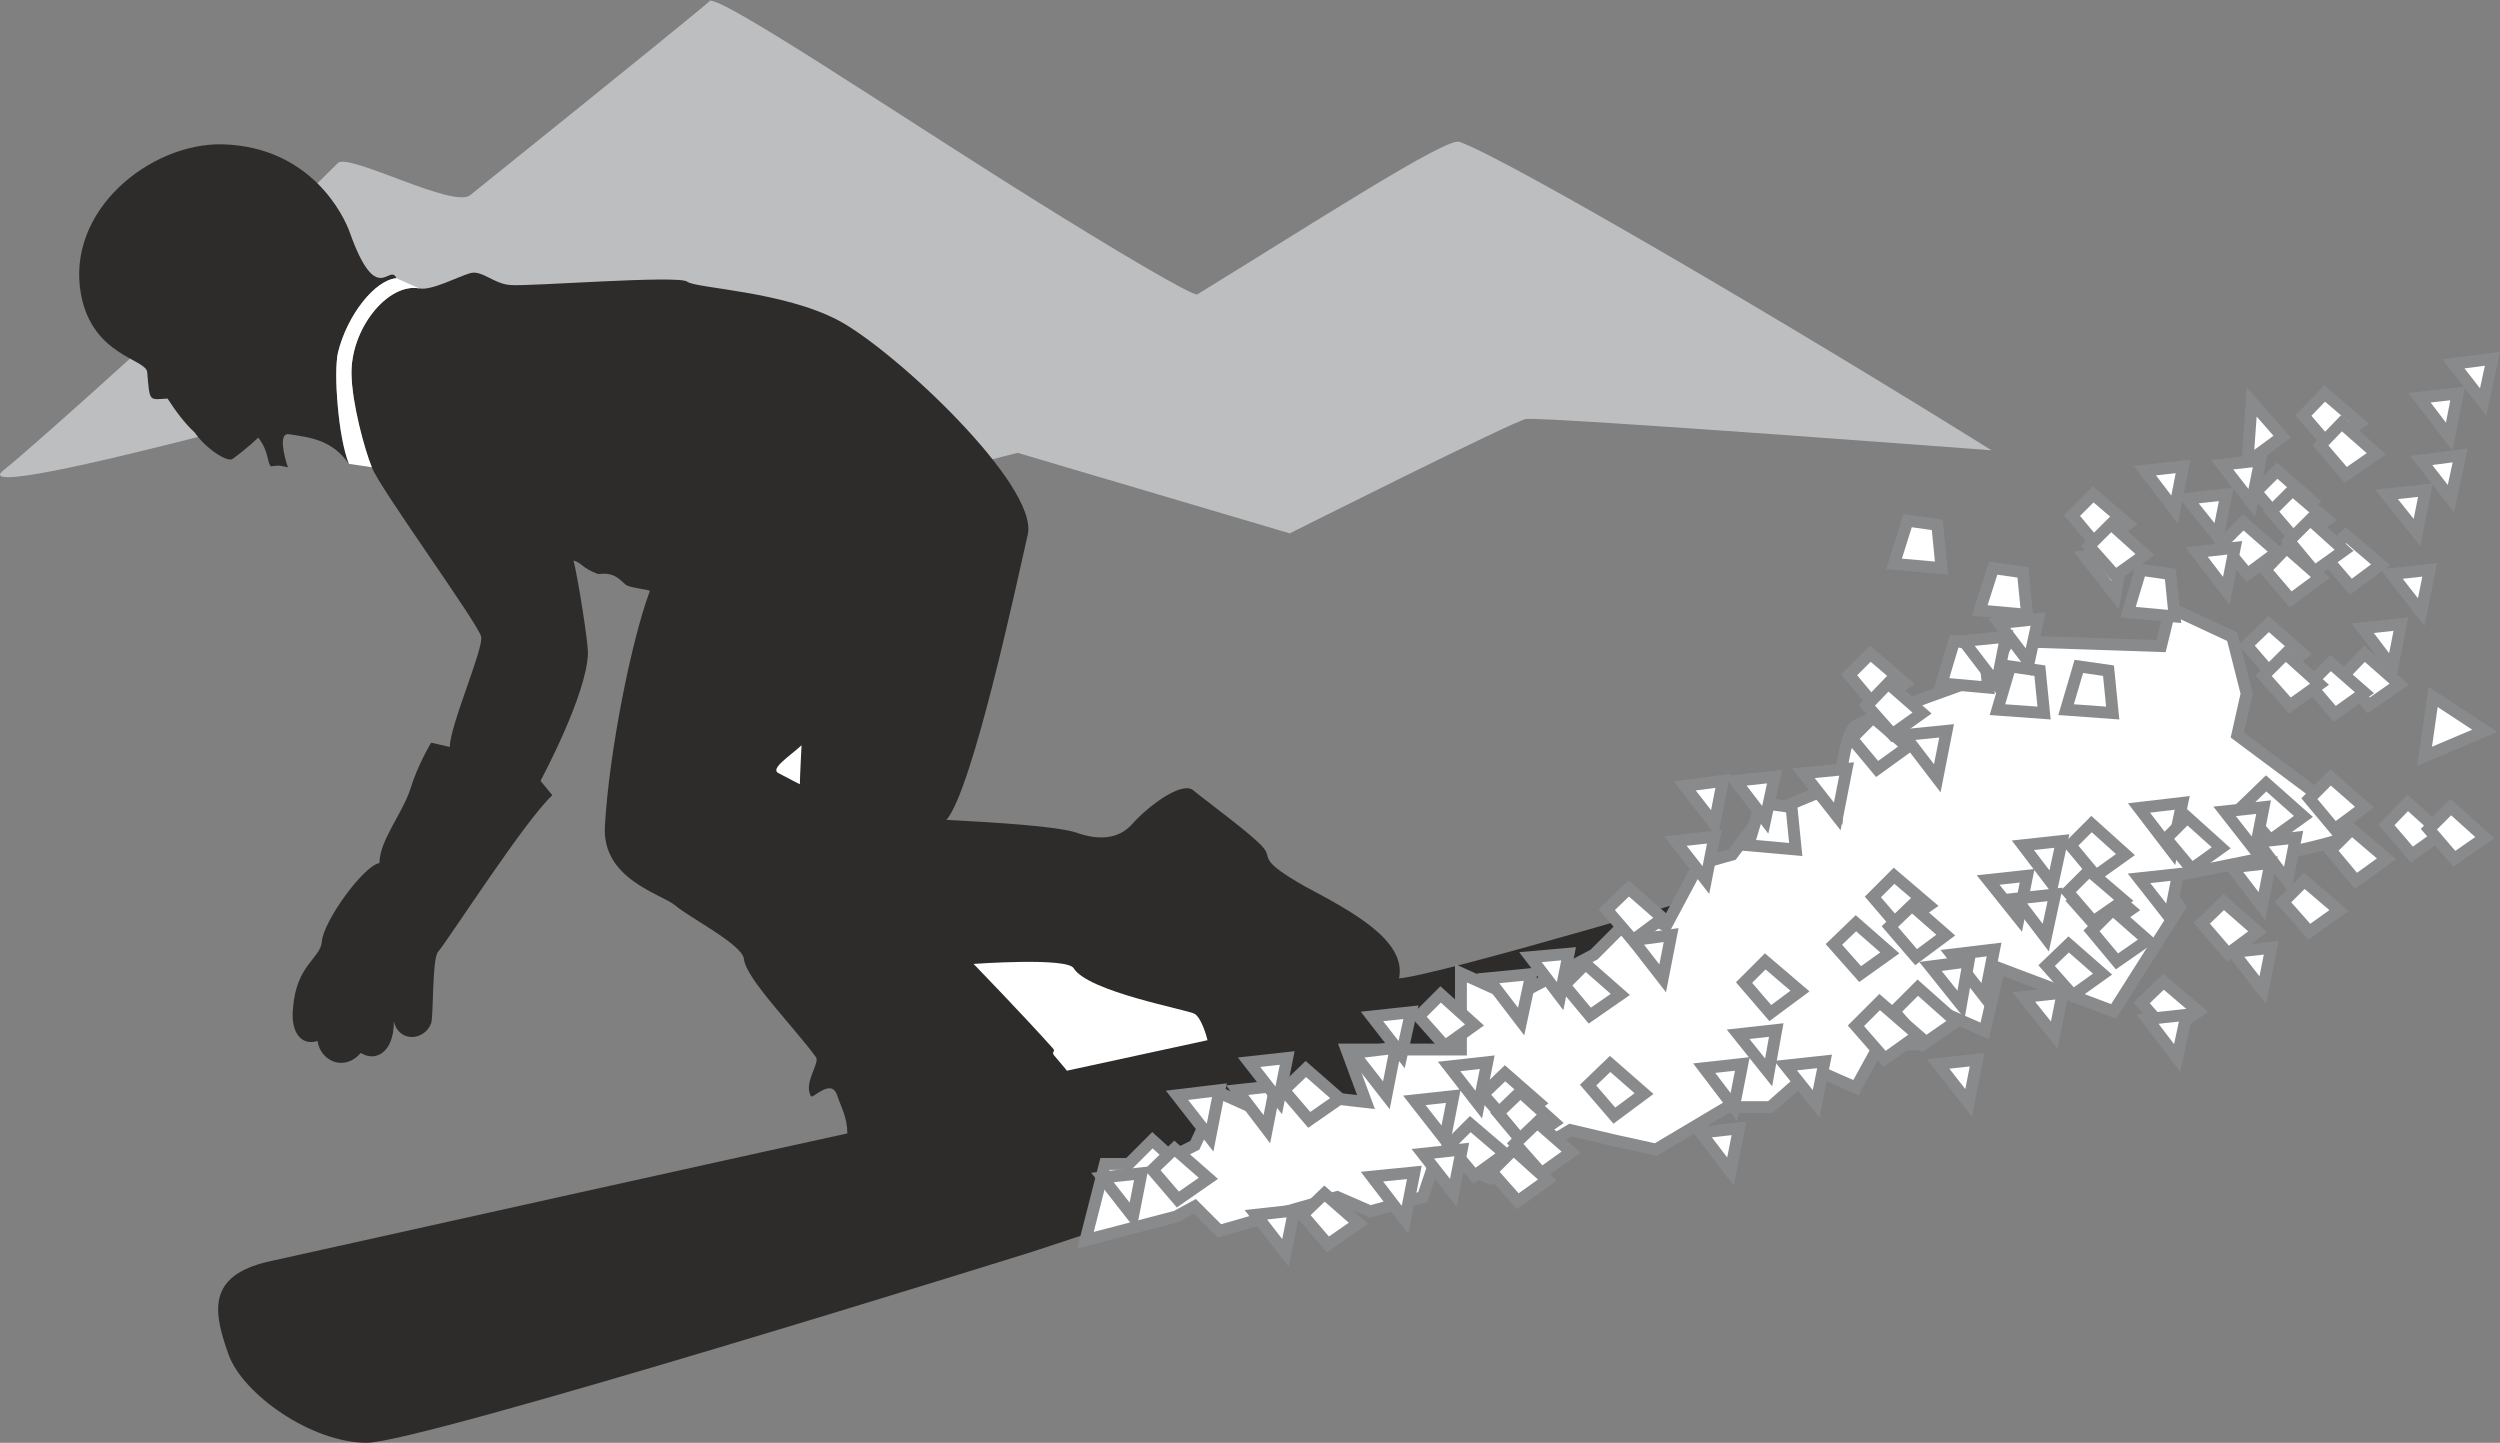<svg height="163.42" viewBox="0 0 212.375 122.565" width="283.167" xmlns="http://www.w3.org/2000/svg"><rect x="0" y="0" width="212.375" height="122.565" fill="#808080" stroke="none"/><path style="fill:#bcbec0" d="M363.086 398.337c-17.064-10.656-41.4-24.912-45.216-26.208-1.152-.36-12.168 6.768-22.248 12.96-.36.216-7.704-4.176-13.68-7.92-11.664-7.272-27-17.64-27.792-16.992 1.296-.936-6.336 5.256-20.304 16.488-1.44 1.152-10.296-3.6-11.232-2.736-9.36 9.36-26.64 24.768-28.368 26.064-4.608 3.528 39.168-8.928 39.168-8.928s16.128 14.688 17.064 14.688c2.232-.144 29.88-7.2 29.88-7.2l23.112 6.84s19.224-9.648 20.088-9.72c2.52-.144 39.528 2.664 39.528 2.664z" transform="translate(-193.906 -360.084)"/><path style="fill:#2d2c2b" d="M215.846 397.257c.936 1.224.72 2.088 1.08 2.448.864-.144.936 0 1.44.072-.36-1.008-.792-2.952.072-2.808 1.944.288 3.672.504 5.112 2.52-.936-2.304-1.296-7.776-.936-9.432.792-3.24 3.168-6.192 4.968-6.336-.576-1.368-1.656 2.592-3.96-3.888-.504-1.44-3.312-7.272-10.8-7.488-6.12-.144-13.392 5.616-12.024 12.816 1.008 5.184 5.544 5.4 5.616 6.552.216 2.592.144 2.304 1.728 2.232.648 1.008 1.44 2.088 2.304 2.88.936 1.368 2.808 2.592 3.24 2.232 1.368-1.008 2.16-1.8 2.16-1.8z" transform="translate(-193.906 -360.084)"/><path style="fill:#2d2c2b" d="M223.766 392c-.144-3.96 3.096-7.92 5.76-7.415 1.008.216 3.312-1.008 4.32-1.296 1.008-.288 2.016.936 3.456 1.008 1.368.144 14.256-.864 14.976-.288.72.576 8.136.792 12.888 3.312 4.824 2.592 16.92 13.968 16.056 18.144-.936 4.104-4.68 21.672-6.912 24.264 3.816.216 9.216.504 11.016 1.08 1.8.648 3.6.648 4.824-.792 1.224-1.368 4.104-3.6 5.112-2.808.936.792 5.184 3.888 5.976 4.896.792.936-.576.936 3.456 3.24 4.032 2.16 8.712 4.608 8.064 7.848 3.24-.216 29.16-7.92 32.184-8.928 3.816-1.224 5.616-3.024 4.248 3.672-1.368 6.192-.216 6.048-2.232 6.84-2.016.792-65.448 21.672-65.448 21.672s-51.84 16.2-56.448 16.2c-4.68 0-10.512-4.104-11.736-7.488-1.224-3.456-2.016-6.696 3.456-7.92 5.472-1.224 48.312-10.728 49.104-10.872 0-1.368-.504-2.16-.864-3.24-.504-1.512-2.088.36-2.232.072-.648-1.152.792-2.808.432-3.312-1.944-2.664-5.976-6.696-6.12-8.352-.144-1.224-4.68-3.528-5.832-4.536-1.224-1.008-6.264-2.232-5.976-6.768.36-6.264 2.232-15.696 3.816-19.944-.144-.144-1.44-.216-2.016-.504-.72-.648-1.08-1.08-2.376-.936-1.368-.504-1.368-.936-2.088-1.152.432 1.8 1.224 6.912 1.224 7.848-.072 3.528-4.032 10.872-4.032 10.872l1.008 1.224c-2.232 2.016-8.568 11.88-9.72 13.32-.504.648-.36 5.256-.576 6.048-.576 1.512-2.736 1.656-3.168-.144 0 2.664-1.584 3.456-2.808 2.664-1.44 1.656-3.456.648-3.672-1.008-1.44.432-2.304-.792-2.088-2.808.288-3.672 2.304-4.176 2.448-5.616.072-1.656 3.528-6.48 4.896-6.696 0-1.872 1.872-4.104 2.592-6.192.648-2.16 1.8-4.032 1.8-4.032l1.584.36c0-1.8 2.88-8.352 2.664-9.36-.216-1.08-8.712-12.744-9.288-14.4-.648-1.584-1.656-5.4-1.728-7.776z" transform="translate(-193.906 -360.084)"/><path style="fill:#fff" d="M229.526 384.585c-2.664-.504-5.904 3.456-5.76 7.416.072 2.376 1.08 6.192 1.728 7.776l-1.944-.288c-.936-2.304-1.296-7.776-.936-9.432.792-3.24 3.168-6.192 4.968-6.336zm47.088 57.384s4.32 4.464 6.696 7.128c.36.36-.144.288.144.648.72.864.936 1.08 1.08 1.296l11.952-2.592s-.432-1.8-1.08-2.232c-.576-.36-9.072-1.872-10.296-3.888-.576-.936-8.496-.36-8.496-.36zm-14.76-15.264c0-.504.144-3.312.144-3.312-1.008.936-2.736 2.016-1.944 2.376.792.432 1.8.936 1.8.936z" transform="translate(-193.906 -360.084)"/><path style="fill:#fff;stroke:#898a8c;stroke-width:1.008;stroke-miterlimit:10.433" d="m286.118 465.44 1.656-6.48h2.016l2.016-2.015 1.584 1.44 2.016-1.008 2.088-4.464 3.528 1.584 2.016-1.584 6.912.792-1.656-4.464h9.72v-6.48l4.464 2.016 6.84-3.6 3.672-3.672 2.448 1.224 2.808-5.256 2.808-.792 2.448-3.24 4.824-2.016 1.656 1.584s.36-6.48 1.584-7.272c1.224-.792 11.376-4.32 11.376-4.32l1.584-2.88 12.96.432.792-3.24 5.256 2.448 1.224 4.824-.792 3.528 7.632 5.688s2.88 2.448.864 3.24c-2.016.792-14.976 3.24-14.976 3.24l1.584 2.448-5.616 8.856-9.72-3.672-1.224 5.328-2.808-1.224-2.448 2.376h-3.672l-2.016 3.672-3.6-1.584-3.672 3.24h-3.672l-6.048 3.6-3.6-.792-3.672-.864-6.84 4.104-4.464-2.016-1.224 3.6-4.464 1.224-2.808-1.224-10.008 2.88-2.088-2.088-1.584.864zm100.224-56.951 1.8-1.872 2.88 2.52-2.52 1.872zm-1.512-9.144 2.952-2.16-2.592-2.952zm-8.712.72 3.24-.36-.72 3.672zm24.48 19.224 4.392 2.88-5.112 2.16zm-45.792-11.304 4.032.36-.36-3.672-2.52-.36zm7.272 3.96 4.032.36-.36-3.6-2.52-.36z" transform="translate(-193.906 -360.084)"/><path style="fill:#fff;stroke:#898a8c;stroke-width:1.008;stroke-miterlimit:10.433" d="m358.838 418.137 3.96.36-.36-3.6-2.52-.36zm4.752 2.232 3.96.288-.36-3.6-2.52-.36zm11.088-8.28 3.96.36-.36-3.6-2.52-.36zm-5.256 8.28 3.96.288-.36-3.6-2.52-.36zm-27 11.52 4.032.36-.36-3.6-2.592-.36zm28.584-24.552 3.24-.36-.648 3.672zm-15.336 15.192 3.6-.36-.792 4.032zm-8.568 3.24 3.672-.36-.792 4.032z" transform="translate(-193.906 -360.084)"/><path style="fill:#fff;stroke:#898a8c;stroke-width:1.008;stroke-miterlimit:10.433" d="m341.342 426.417 3.312-.36-.792 3.672zm-4.32.432 3.24-.432-.72 3.672zm-4.392 13.104 3.24-.432-.72 3.672zm27.072 1.224 3.6-.432-.792 4.032zm3.096-6.337 3.312-.36-.72 3.6zm2.952-2.951 3.312-.36-.792 3.672zm15.192 6.624 1.872-1.8 2.88 2.52-2.52 1.872zm3.384-9.864 2.088-2.016 3.168 2.808-2.808 2.016zm5.76-.72 1.8-1.8 2.88 2.52-2.52 1.872zm2.88-10.44 1.8-1.872 2.952 2.592-2.592 1.8z" transform="translate(-193.906 -360.084)"/><path style="fill:#fff;stroke:#898a8c;stroke-width:1.008;stroke-miterlimit:10.433" d="m390.086 418.209 1.8-1.8 2.88 2.52-2.52 1.8zm1.296-10.872 1.8-1.8 2.952 2.52-2.52 1.872zm-5.832-5.472 1.8-1.8 2.952 2.592-2.52 1.8zm-2.88 4.392 1.8-1.8 2.88 2.52-2.52 1.872zm-32.976 34.056 1.872-1.8 2.88 2.52-2.52 1.8zm3.312-4.033 1.8-1.8 2.952 2.52-2.592 1.8z" transform="translate(-193.906 -360.084)"/><path style="fill:#fff;stroke:#898a8c;stroke-width:1.008;stroke-miterlimit:10.433" d="m354.446 438.8 1.872-1.8 2.88 2.52-2.52 1.873zm.36 7.2 2.016-2.015 3.24 2.88-2.808 1.944zm-12.744-2.447 1.8-1.8 2.952 2.52-2.52 1.872zm27.72-11.664 1.8-1.8 2.88 2.592-2.52 1.8z" transform="translate(-193.906 -360.084)"/><path style="fill:#fff;stroke:#898a8c;stroke-width:1.008;stroke-miterlimit:10.433" d="m351.566 447.225 2.016-2.016 3.24 2.808-2.808 2.016zm45.072-17.065 1.8-1.871 2.88 2.592-2.52 1.8zm-4.752 2.16 1.8-1.8 2.952 2.52-2.592 1.873z" transform="translate(-193.906 -360.084)"/><path style="fill:#fff;stroke:#898a8c;stroke-width:1.008;stroke-miterlimit:10.433" d="m400.238 430.52 1.872-1.871 2.88 2.592-2.592 1.8zm-12.384 6.193 1.8-1.8 2.952 2.52-2.52 1.8zm-7.344-29.736 3.24-.36-.72 3.672zm-44.28 24.552 3.312-.36-.72 3.672zm-5.832 5.831 1.872-1.8 2.88 2.52-2.52 1.873zm20.808-14.543 1.8-1.8 2.952 2.52-2.592 1.872zm32.328 10.943 3.24-.36-.72 3.673zm-7.92-5.04 3.672-.431-.864 4.104zm10.08 2.88 3.24-.36-.72 3.673zm-15.624 5.04 1.872-1.8 2.952 2.52-2.592 1.8z" transform="translate(-193.906 -360.084)"/><path style="fill:#fff;stroke:#898a8c;stroke-width:1.008;stroke-miterlimit:10.433" d="m371.582 439.16 1.8-1.8 2.952 2.593-2.592 1.8zm23.04-25.703 3.24-.36-.72 3.672zm2.448-4.608 3.24-.36-.72 3.6zm-12.312 6.048 1.872-1.8 2.88 2.52-2.52 1.872z" transform="translate(-193.906 -360.084)"/><path style="fill:#fff;stroke:#898a8c;stroke-width:1.008;stroke-miterlimit:10.433" d="m386.198 417.489 1.872-1.872 2.88 2.592-2.52 1.8zm-25.488-2.952 3.6-.36-.792 4.032zm3.024-1.512 3.312-.36-.792 3.672zm-12.744 4.392 1.8-1.8 2.952 2.52-2.592 1.872z" transform="translate(-193.906 -360.084)"/><path style="fill:#fff;stroke:#898a8c;stroke-width:1.008;stroke-miterlimit:10.433" d="m352.502 420.009 1.8-1.872 2.88 2.52-2.52 1.8zm46.944-26.136 3.24-.36-.72 3.672zm2.88-2.88 3.312-.432-.792 3.672zm-12.744 4.392 1.8-1.872 2.952 2.52-2.592 1.872z" transform="translate(-193.906 -360.084)"/><path style="fill:#fff;stroke:#898a8c;stroke-width:1.008;stroke-miterlimit:10.433" d="m391.022 397.905 1.8-1.872 2.952 2.592-2.592 1.8zm5.616 4.175 3.312-.36-.72 3.6zm2.952-2.88 3.312-.431-.792 3.672zm-12.744 4.32 1.8-1.8 2.952 2.52-2.592 1.8z" transform="translate(-193.906 -360.084)"/><path style="fill:#fff;stroke:#898a8c;stroke-width:1.008;stroke-miterlimit:10.433" d="m388.358 406.04 1.8-1.8 2.88 2.593-2.52 1.8zm-8.64-3.6 3.312-.36-.72 3.6zm2.952-2.88 3.24-.36-.72 3.6zm-12.744 4.32 1.8-1.8 2.952 2.52-2.592 1.873z" transform="translate(-193.906 -360.084)"/><path style="fill:#fff;stroke:#898a8c;stroke-width:1.008;stroke-miterlimit:10.433" d="m371.366 406.473 1.872-1.872 2.88 2.592-2.52 1.8zm-32.688 44.352 3.24-.36-.72 3.672zm2.88-2.88 3.24-.36-.648 3.6zm-12.744 4.32 1.872-1.8 2.88 2.52-2.52 1.872zm-8.208 7.344 1.872-1.872 2.88 2.592-2.52 1.8zm-.72-6.552 1.872-1.8 2.88 2.52-2.52 1.8zm-2.88 4.32 1.8-1.8 2.952 2.52-2.592 1.872z" transform="translate(-193.906 -360.084)"/><path style="fill:#fff;stroke:#898a8c;stroke-width:1.008;stroke-miterlimit:10.433" d="m314.774 458.097 3.312-.36-.72 3.672zm6.408-3.457 1.872-1.8 2.88 2.593-2.592 1.8z" transform="translate(-193.906 -360.084)"/><path style="fill:#fff;stroke:#898a8c;stroke-width:1.008;stroke-miterlimit:10.433" d="m322.622 457.233 1.872-1.8 2.88 2.52-2.52 1.8zm-8.568-3.673 3.312-.36-.72 3.673zm2.952-2.88 3.24-.36-.72 3.6zm9.792-6.911 1.8-1.8 2.952 2.592-2.592 1.8zm-2.88-2.376 3.24-.288-.72 3.6zm-24.912 11.304 3.24-.36-.72 3.672zm3.96 0 1.872-1.8 2.88 2.52-2.592 1.8zm5.904-3.168 3.6-.432-.792 4.032zm-8.28 13.751 3.24-.36-.72 3.6zm3.96 0 1.872-1.8 2.88 2.52-2.592 1.8zm5.904-3.24 3.6-.36-.792 4.033zm-22.896.073 3.312-.36-.72 3.672zm4.248-.648 1.872-1.8 2.88 2.52-2.592 1.8zm2.088-6.336 3.6-.432-.792 4.032zm16.56-6.696 3.312-.36-.792 3.6zm3.96 0 1.872-1.872 2.88 2.592-2.52 1.8zm5.904-3.24 3.672-.36-.864 4.032z" transform="translate(-193.906 -360.084)"/><path style="fill:#fff;stroke:#898a8c;stroke-width:1.008;stroke-miterlimit:10.433" d="m300.014 450.32 3.24-.36-.72 3.6zm67.752-8.207 1.872-1.8 2.88 2.52-2.52 1.8zm8.064 3.167 1.872-1.8 2.952 2.52-2.592 1.8zm2.088-13.967 1.8-1.8 2.88 2.592-2.52 1.8zm-8.352 4.536 1.8-1.8 2.952 2.52-2.592 1.8zm-3.744 8.928 3.312-.36-.72 3.6zm-7.272 5.688 3.312-.36-.72 3.672zm6.624-14.04 3.312-.36-.792 3.672zm-7.272 5.76 3.24-.432-.648 3.672zm-12.312 8.424 3.312-.36-.72 3.6zm-7.2 5.688 3.24-.36-.72 3.672zm45.216-15.337 3.24-.36-.72 3.6z" transform="translate(-193.906 -360.084)"/><path style="fill:#fff;stroke:#898a8c;stroke-width:1.008;stroke-miterlimit:10.433" d="m376.334 446.649 3.312-.36-.792 3.672zm6.552-17.64 3.312-.36-.72 3.672zm-7.272 5.688 3.312-.36-.72 3.672z" transform="translate(-193.906 -360.084)"/></svg>
